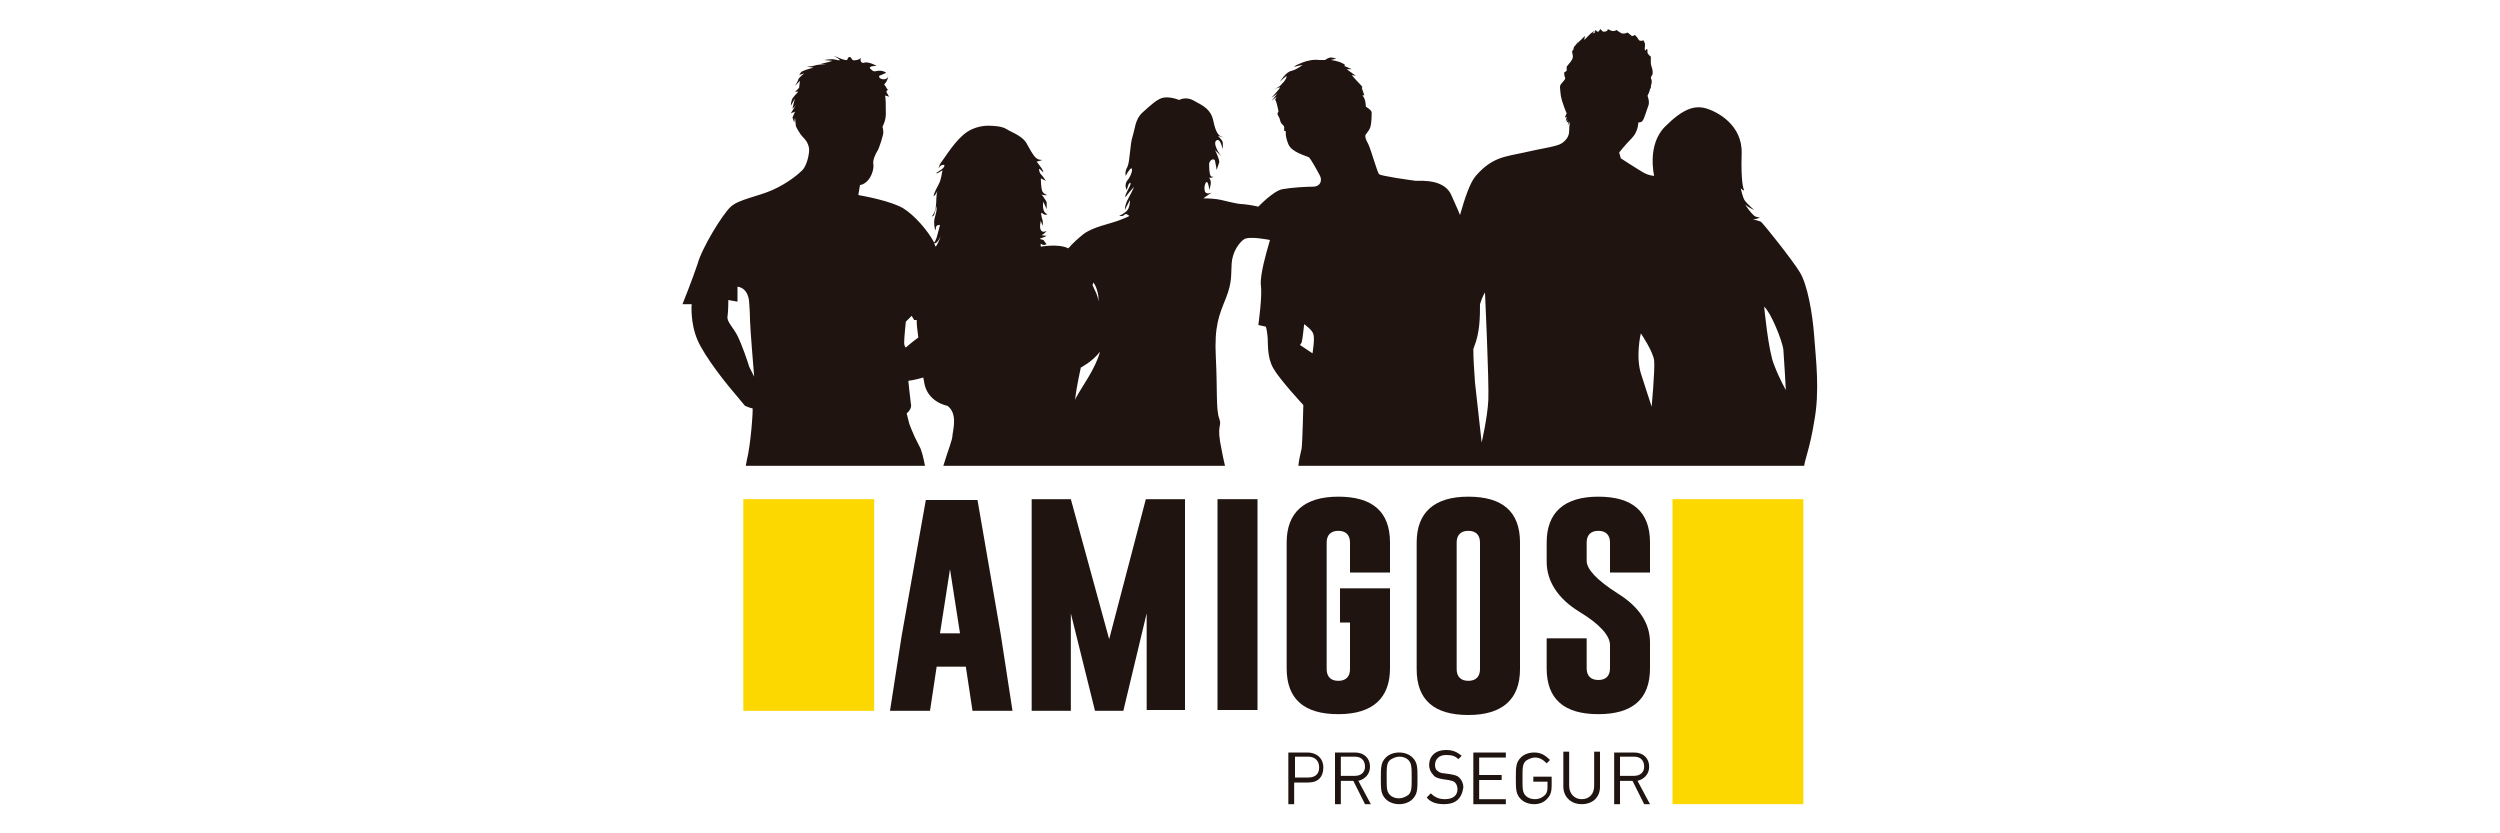 <?xml version="1.0" encoding="utf-8"?>
<!-- Generator: Adobe Illustrator 25.0.0, SVG Export Plug-In . SVG Version: 6.00 Build 0)  -->
<svg version="1.1" id="Layer_1" xmlns="http://www.w3.org/2000/svg" xmlns:xlink="http://www.w3.org/1999/xlink" x="0px" y="0px"
	 viewBox="0 0 300 100" style="enable-background:new 0 0 300 100;" xml:space="preserve">
<style type="text/css">
	.st0{fill:none;}
	.st1{fill:#1F140F;}
	.st2{fill:#FDD700;}
</style>
<g>
	<path class="st0" d="M113.7,48.5c0,0-2.4-0.4-2.8-2.8c0-0.2-0.1-0.4-0.1-0.6c-1,0.3-1.8,0.4-1.8,0.4s0.2,2,0.3,2.7
		c0.1,0.7-0.5,1.2-0.5,1.2l0.3,1.2c0,0,0.4,1.2,1.2,2.7c0.3,0.5,0.5,1.3,0.7,2.4h2.2c0.6-2,1.1-3,1.1-3.7
		C114.4,51.2,114.9,49.4,113.7,48.5z"/>
	<path class="st0" d="M131.2,33.9c0,0-0.1,0.1-0.2,0.2c0.2,0.5,0.5,1,0.6,1.4c0.1,0.2,0.2,0.4,0.2,0.6c0-0.2,0-0.5-0.1-0.7
		C131.7,34.3,131.2,33.9,131.2,33.9z"/>
	<path class="st0" d="M132,42.2c-0.9,1.2-2.3,1.9-2.3,1.9s-0.5,2.2-0.7,3.9c0.1-0.1,0.2-0.3,0.2-0.4C129.7,46.6,131.5,44.2,132,42.2
		z"/>
	<path class="st0" d="M156.5,48.3c0,0-2.8-3-3.6-4.4c-0.8-1.4-0.6-3-0.7-3.9c-0.1-0.9-0.2-1.1-0.2-1.1l-0.9-0.2c0,0,0.4-3.5,0.3-4.8
		c-0.2-1.3,0.7-4,0.9-4.7c0.2-0.7,0.2-0.7,0.2-0.7s-2.4-0.5-3.1-0.1c-0.7,0.4-1.4,1.6-1.5,2.9c-0.1,1.4,0.1,2.3-0.7,4.2
		c-0.9,2-1.4,3.2-1.2,7.1c0.2,3.8,0.1,6.1,0.4,7.3c0.4,1.1-0.4,0.6,0.3,3.8c0.1,0.5,0.2,1.1,0.4,1.9h8.9c0.1-0.9,0.3-1.6,0.4-2.1
		C156.5,52.6,156.5,48.3,156.5,48.3z"/>
	<path class="st0" d="M109.6,38.4l-0.3-0.5l-0.7,0.7c0,0-0.3,2-0.2,2.5c0,0.5,0.2,0.6,0.2,0.6s0.9-0.7,1.5-1.3
		c-0.1-0.8-0.2-1.5-0.2-2.1C109.8,38.4,109.6,38.4,109.6,38.4z"/>
	<path class="st0" d="M112.4,29.9c0,0,0,0.1,0.1,0.1c0.1-0.1,0.1-0.2,0.1-0.2S112.5,29.8,112.4,29.9z"/>
	<path class="st0" d="M177,45.9c0.8,7.2,0.8,7.2,0.8,7.2s0.7-2.9,0.8-5.1c0.1-2.1-0.4-12.9-0.4-12.9s-0.3,0.5-0.6,1.4
		c0.1,1.4,0,3.4-0.7,5.1c0,0.1-0.1,0.2-0.1,0.3C176.8,43.1,176.9,44.4,177,45.9z"/>
	<path class="st0" d="M112.9,28.3c0,0-0.3,0.7-0.7,0.9c0,0,0,0-0.1,0c0.1,0.1,0.1,0.3,0.2,0.4c0,0,0,0,0,0
		C112.7,29,112.9,28.3,112.9,28.3z"/>
	<path class="st0" d="M198.2,48.8c0,0,0.4-4.4,0.3-5.5c-0.1-1.1-1.6-3.3-1.6-3.3s-0.6,2.9,0.1,5.1C197.7,47.3,198.2,48.8,198.2,48.8
		z"/>
	<path class="st0" d="M157.6,40.1c-0.2-0.6-1.1-1.2-1.1-1.2s-0.2,1.9-0.3,2.2c-0.2,0.3-0.2,0.3-0.2,0.3l1.5,1
		C157.5,42.4,157.8,40.6,157.6,40.1z"/>
	<path class="st0" d="M89.9,36.2c0,0,0-1.7-1.4-1.9v1.8l-1.1-0.2c0,0,0,1.4-0.1,2c-0.1,0.6,0.7,1.3,1.2,2.3c0.5,1,1.2,3.1,1.4,3.7
		c0.2,0.7,0.7,1.1,0.7,1.1s-0.5-6-0.5-6.8C90,37.5,89.9,36.2,89.9,36.2z"/>
	<path d="M145.6,21C145.6,21,145.6,21,145.6,21C145.6,21,145.6,21,145.6,21z"/>
	<path class="st1" d="M217.7,40.3c-0.2-2.7-0.8-6.1-1.7-7.6c-0.9-1.5-4.5-6-4.7-6.1c-0.2-0.1-1.4-0.4-1.1-0.3c0.4,0.1,1-0.2,1-0.2
		s-0.2,0-0.5-0.1c-0.4-0.1-1.5-1.7-1.2-1.4c0.3,0.3,1,0.6,1,0.6s-0.8-0.7-1.1-1.1c-0.3-0.4-0.5-1.5-0.5-1.5s0.4,0.4,0.4,0.2
		c-0.1-0.1-0.4-1-0.3-4.4c0.1-3.4-2.9-5-4.3-5.4c-1.4-0.4-2.8,0.1-4.9,2.2c-2.2,2.2-1.3,5.9-1.3,5.9s-0.6,0-1.3-0.4
		c-0.7-0.4-2.7-1.7-2.7-1.7l-0.2-0.7c0,0,0.7-0.9,1.5-1.7c0.8-0.8,0.8-1.9,0.8-1.9s0.4,0,0.5-0.2c0.2-0.2,0.5-1.3,0.7-1.8
		c0.2-0.5-0.1-1.2-0.1-1.2s0.3-0.6,0.3-0.8c0-0.3,0.1,0.1,0.1-0.1c0-0.2,0-0.4,0.1-0.6c0-0.3,0-0.4,0-0.4s-0.2-0.3,0-0.5
		c0.2-0.2,0.1-0.6,0.1-0.7c0-0.1-0.2-0.6-0.2-0.8c0-0.1,0-0.8,0-0.8s-0.4-0.3-0.4-0.5c0-0.3,0-0.6-0.2-0.3c-0.2,0.3-0.1-0.5-0.1-0.7
		c0-0.2-0.3-0.6-0.2-0.5c0,0.1-0.5,0.2-0.6-0.1c-0.1-0.2-0.4-0.5-0.4-0.5s-0.4,0.2-0.4,0.1c-0.1-0.1-0.5-0.4-0.5-0.4
		S195,4.1,194.6,4c-0.4-0.2-0.6-0.4-0.6-0.4s-0.3,0.2-0.6,0.1c-0.3-0.1-0.5-0.3-0.5-0.1c0,0.2-0.4,0.2-0.5,0.2
		c-0.1,0-0.4-0.4-0.4-0.3c0,0.1-0.2,0.4-0.3,0.3c-0.2-0.1-0.2-0.3-0.3-0.1C191.5,4,191.1,4,191.1,4l0.3-0.3c0,0-0.3,0.1-0.6,0.4
		c-0.3,0.3-0.7,0.7-0.7,0.7l0.1-0.5c0,0-0.2,0.2-0.5,0.5c-0.3,0.2-0.5,0.6-0.5,0.6l0.2-0.4c0,0-0.2,0.2-0.4,0.5c0,0-0.1,0.1-0.1,0.1
		c-0.1,0.2-0.1,0.4-0.1,0.4c-0.1,0-0.2,0.1-0.1,0.5c0.2,0.5-0.3,1-0.3,1L188,8v0.5l-0.3,0.2c0,0,0,0.4,0.1,0.6
		c0.1,0.2-0.1,0.3-0.4,0.7c-0.3,0.3-0.2,0.5-0.1,1.5c0.2,1,0.7,2.1,0.7,2.1s-0.2,0.4-0.2,0.5c-0.1,0.1,0.2-0.1,0.2-0.1
		s-0.1,0.5-0.1,0.5c0,0.1,0.2-0.2,0.2-0.2l-0.1,0.4l0.2-0.1V15l0.2-0.4c0,0-0.1,0.5-0.1,1.1c0,0.6-0.3,1.1-0.9,1.5
		c-0.6,0.4-2.4,0.6-4.5,1.1c-2.2,0.5-3.8,0.5-5.8,2.8c-0.7,0.8-1.3,2.6-1.9,4.7c-0.4-1-0.8-1.8-1-2.3c-0.8-2-3.5-1.8-4.3-1.8
		c-0.8-0.1-4.3-0.6-4.4-0.8c-0.2-0.1-0.9-2.7-1.3-3.6c-0.5-0.9-0.4-1.1-0.2-1.3c0.1-0.2,0.4-0.4,0.5-1c0.1-0.6,0.1-1.2,0.1-1.5
		c0-0.3-0.7-0.7-0.7-0.7s0-0.8-0.3-1.2c-0.3-0.4,0.2,0,0.1-0.2c-0.1-0.3-0.3-0.9-0.3-0.9s0.3,0.1-0.2-0.4c-0.5-0.5-1-1.1-1-1.1
		l0.5,0.1l-1.1-0.8l0.6,0l-0.9-0.4c0,0,0.3-0.1-0.2-0.3c-0.5-0.3-1.4-0.4-1.4-0.4s0.6-0.2,0.7-0.1c0,0-0.3-0.2-0.7-0.2
		c-0.3,0-0.7,0.3-0.7,0.3s-0.1,0-0.7,0c-0.7-0.1-1.5,0.1-2,0.3c-0.5,0.2-1.2,0.5-0.9,0.5c0.3-0.1,0.9-0.2,0.9-0.2s-0.6,0.5-1.3,0.7
		c-0.7,0.1-1.4,1.3-1.4,1.3s0.9-0.9,0.8-0.6c-0.1,0.3-0.2,0.5-0.6,0.9c-0.3,0.4-1.1,0.7-1.1,0.7s0.9-0.4,0.9-0.3c0,0.1-0.8,1-1,1.2
		c-0.2,0.2,0.7-0.5,0.7-0.5l-0.7,0.9l0.6-0.5l-0.2,0.4c0,0,0.1-0.1,0.3,0.8c0.2,0.9,0.1,0.5,0,0.8c0,0.2,0.1,0.3,0.2,0.5
		c0.1,0.2,0.1,0.4,0.2,0.6c0.1,0.2,0.4,0.4,0.4,0.5c0,0,0,0.5,0,0.5s0.2,0,0.2,0.1c0,0.1-0.1,0.5,0.3,1.5c0.4,1,2.2,1.4,2.5,1.6
		c0.2,0.2,1,1.6,1.3,2.2c0.3,0.6,0,1.3-0.8,1.3c-0.8,0-2.6,0.1-3.7,0.3c-1.1,0.2-2.9,2.1-2.9,2.1s-0.8-0.2-1.8-0.3
		c-0.9,0-2.4-0.5-3.2-0.6c-0.7-0.1-1.6-0.1-1.6-0.1l1-0.7c0,0-0.6,0.3-0.8-0.1c-0.2-0.5,0.1-1.4,0.3-1.1c0.2,0.4,0.2,0.9,0.2,0.9
		s0.2-0.5,0.2-0.9c0-0.2-0.1-0.4-0.2-0.6c0.2,0.1,0.4,0,0.5-0.1c0,0-0.1,0-0.2,0c-0.2,0-0.3-0.6-0.3-1.3c-0.1-0.7,0.6-1,0.7-0.6
		c0.1,0.4,0.2,1.1,0.2,1.1s0.2-0.6,0.3-0.9c0.1-0.3-0.5-1.5-0.5-1.5l0.8,0.8c0,0-0.4-0.4-0.7-1.2c-0.3-0.8,0.3-1,0.5-0.6
		c0.2,0.3,0.3,0.9,0.3,0.9s0.1-0.6,0-0.9c-0.1-0.3-0.7-0.8-0.5-0.7c0.2,0.1,0.7,0.2,0.7,0.2s0,0-0.3-0.1c-0.3-0.1-0.7-0.4-1-1.9
		c-0.3-1.4-1.2-1.8-2.3-2.4c-1-0.6-1.8-0.1-1.8-0.1s-0.9-0.4-1.8-0.3c-0.8,0.1-1.7,1-2.6,1.8c-0.9,0.8-0.9,2-1.2,2.9
		c-0.3,0.9-0.3,2.9-0.6,3.6c-0.4,0.7-0.2,1.1-0.2,1.1s0.1-0.3,0.5-0.8c0.4-0.4,0.3,0.5-0.2,1.2c-0.6,0.6-0.2,1.3-0.2,1.3
		s0.1-0.3,0.2-0.6c0.1-0.3,0.5-0.5,0.1,0.3c-0.4,0.7-0.6,1.3-0.4,1.1c0.2-0.3,1-1.2,1-1.2s-0.2,0.5-0.7,1.4
		c-0.5,0.9-0.4,1.5-0.4,1.4c0-0.1,0.6-1.2,0.6-1.2s0,0.8-0.3,1.2c-0.3,0.4-1,0.7-1,0.7s0.4,0.1,0.6-0.1c0.2-0.3,0.6,0.1,0.6,0.1
		s0.2,0-1.1,0.5c-1.3,0.5-3.2,0.8-4.4,1.7c-0.6,0.5-1.2,1-1.8,1.7c-1.2-0.6-3.3-0.2-3.3-0.2s-0.1-0.5,0.1-0.3c0.2,0.2,0.6,0,0.6,0
		s-0.2-0.2-0.3-0.4c-0.1-0.2-0.8-0.2-0.4-0.3c0.3-0.1,0.7-0.3,0.7-0.3s-0.9-0.1-0.6-0.1c0.3-0.1,0.6-0.5,0.6-0.5s-0.5,0.3-0.7-0.1
		c-0.2-0.3,0-1.1,0-1.1l0.2,0.6c0,0,0.1-0.4,0-0.7c-0.1-0.3-0.3-1.1,0-0.8c0.3,0.3,0.6,0.1,0.6,0.1s-0.4-0.1-0.5-0.6
		c-0.1-0.4,0-0.9,0-0.9l0.4,0.9c0,0,0-0.5,0-0.8c0-0.2-0.8-1.2-0.6-1c0.2,0.2,0.7,0.1,0.7,0.1s-0.3,0-0.6-0.4
		c-0.2-0.4-0.2-1.6-0.2-1.6l0.6,0.3c0,0-0.3-0.5-0.6-0.8c-0.2-0.2-0.3-0.8-0.1-0.6c0.2,0.2,0.4,0.4,0.4,0.4s0-0.2-0.2-0.5
		c-0.2-0.3-0.6-0.8-0.6-0.8l0.7-0.2c0,0-0.5,0-0.7-0.2c-0.2-0.1-0.5-0.5-1.1-1.6c-0.5-1.1-1.9-1.5-2.5-1.9c-0.6-0.4-1.8-0.4-1.8-0.4
		s-1.5-0.2-2.9,0.7c-1.4,0.9-2.7,3.1-3.1,3.6c-0.4,0.5-0.4,1-0.3,0.7c0.1-0.3,0.8-0.5,0.6-0.1c-0.2,0.4-1.2,0.8-0.9,0.8
		c0.2,0,0.8-0.5,0.7-0.3c-0.1,0.2-0.1,1-0.5,1.7c-0.4,0.7-0.7,1.5-0.5,1.3c0.2-0.1,0.7-1.2,0.4-0.6c-0.2,0.6-0.1,1.3-0.2,1.9
		c0,0.6-0.5,1.2-0.5,1.2s0,0,0.2-0.1c0.2-0.1,0.5-1.8,0.4-1c0,0.8-0.3,1.1-0.3,1.8c0,0.7,0.2,1.2,0.2,0.7c0-0.5,0.5-0.4,0.5-0.4
		s-0.2,0.8-0.4,1.5c-0.1,0.3-0.2,0.5-0.3,0.6c-0.8-1.5-2.4-3.3-3.7-4.1c-1.5-0.9-4.9-1.5-4.9-1.5l-0.5-0.1l0.2-1.2
		c0,0,0.4,0,0.9-0.5c0.5-0.5,0.8-1.5,0.7-2c-0.1-0.5,0.3-1.3,0.5-1.6c0.2-0.3,0.7-1.9,0.7-2.2c0-0.4-0.1-0.7-0.1-0.7
		s0.4-0.7,0.4-1.5c0-0.8,0-2.1-0.1-2.2c-0.1-0.1,0.5,0.1,0.5,0.1s-0.2-0.3-0.3-0.5c-0.1-0.3,0.2-0.3,0.2-0.3s-0.1,0-0.3-0.4
		c-0.3-0.4-0.2-0.2,0-0.5c0.2-0.3,0.3-0.7,0.3-0.7s-0.2,0.4-0.7,0.3c-0.5-0.1-0.4-0.4-0.4-0.4l0.7-0.3c0,0,0.4-0.1-0.4-0.3
		c-0.8-0.1-0.8,0.3-1.3-0.2c-0.5-0.4,0.7-0.4,0.7-0.4s-0.9-0.5-1.4-0.4c-0.5,0.2-0.6-0.3-0.5-0.5c0.1-0.2,0,0.1-0.5,0.2
		c-0.5,0.1-0.5,0-0.7-0.3c-0.2-0.2-0.4,0.1-0.4,0.2c0,0.2-0.4,0.1-0.9-0.1c-0.4-0.2-0.8-0.3-0.8-0.3s0.3,0.1,0.7,0.4
		c0.3,0.3-0.5,0-0.8,0c-0.4,0-1,0.1-1,0.1l1,0.1c0,0-0.9,0.3-1.3,0.3c-0.4,0,0.5,0.1,0.5,0.1S98.6,7.7,98,7.8C97.4,8,96.8,8,96.8,8
		s0.6,0.1,0.8,0.1c0.2,0-1.3,0.3-1.5,0.6C95.9,9,95.9,9,95.9,9l0.6-0.2c0,0-0.6,0.5-0.7,0.7c0,0.2-0.4,0.8-0.4,0.8L96,9.7
		c0,0-0.1,0.6-0.1,0.8c-0.1,0.2-0.5,0.5-0.5,0.5l0.4,0c0,0-0.4,0.4-0.7,0.8c-0.2,0.4-0.2,0.9-0.2,0.9l0.5-0.9c0,0-0.3,1.1-0.3,1.2
		c0,0.1,0.4-0.4,0.4-0.4l-0.6,1l0.5-0.2l-0.3,0.7l0.2,0.6l0.1-0.6c0,0,0.1,0.9,0.1,1c0,0.1,0.5,1,0.8,1.3c0.3,0.3,0.7,0.7,0.8,1.5
		c0,0.9-0.4,2.2-0.9,2.6c-0.4,0.4-1.7,1.5-3.5,2.3c-1.8,0.8-4,1.1-5,2c-1,0.9-3.5,5-4,6.9c-0.6,1.8-1.8,4.8-1.8,4.8H83
		c0,0-0.2,2.2,0.7,4.3c0.9,2.1,3.7,5.5,3.7,5.5l2,2.4c0,0,0.7,0.3,0.9,0.3c0.1,0-0.2,4.4-0.7,6.3c0,0.2-0.1,0.4-0.1,0.6H111
		c-0.2-1-0.4-1.9-0.7-2.4c-0.8-1.5-1.2-2.7-1.2-2.7l-0.3-1.2c0,0,0.7-0.5,0.5-1.2c-0.1-0.7-0.3-2.7-0.3-2.7s0.8-0.1,1.8-0.4
		c0,0.2,0.1,0.4,0.1,0.6c0.4,2.4,2.8,2.8,2.8,2.8c1.2,0.9,0.7,2.7,0.6,3.5c0,0.6-0.5,1.7-1.1,3.7h16.4h17.4
		c-0.2-0.8-0.3-1.4-0.4-1.9c-0.7-3.2,0.1-2.7-0.3-3.8c-0.4-1.1-0.2-3.5-0.4-7.3c-0.2-3.8,0.4-5.1,1.2-7.1c0.8-2,0.6-2.9,0.7-4.2
		c0.1-1.4,0.9-2.5,1.5-2.9c0.7-0.4,3.1,0.1,3.1,0.1s0,0-0.2,0.7c-0.2,0.7-1,3.4-0.9,4.7c0.2,1.3-0.3,4.8-0.3,4.8l0.9,0.2
		c0,0,0.1,0.2,0.2,1.1c0.1,0.9-0.1,2.5,0.7,3.9c0.8,1.4,3.6,4.4,3.6,4.4s-0.1,4.4-0.2,5.2c-0.1,0.5-0.3,1.2-0.4,2.1h22.8h37.9
		c0.1-0.8,0.7-2.2,1.2-5.3C218.4,46.9,217.9,43.1,217.7,40.3z M89.9,44c-0.2-0.7-0.9-2.7-1.4-3.7c-0.5-1-1.3-1.7-1.2-2.3
		c0.1-0.6,0.1-2,0.1-2l1.1,0.2v-1.8c1.4,0.2,1.4,1.9,1.4,1.9s0.1,1.3,0.1,2.1c0,0.8,0.5,6.8,0.5,6.8S90.2,44.6,89.9,44z M108.7,41.7
		c0,0-0.2-0.1-0.2-0.6c0-0.6,0.2-2.5,0.2-2.5l0.7-0.7l0.3,0.5c0,0,0.1,0,0.3,0c0,0.6,0.1,1.4,0.2,2.1
		C109.5,41,108.7,41.7,108.7,41.7z M112.5,30c0-0.1,0-0.1-0.1-0.1c0.1,0,0.1,0,0.1,0S112.5,29.9,112.5,30z M112.3,29.6
		C112.3,29.6,112.3,29.6,112.3,29.6c-0.1-0.1-0.1-0.2-0.2-0.4c0,0,0,0,0.1,0c0.4-0.1,0.7-0.9,0.7-0.9S112.7,29,112.3,29.6z
		 M131.2,33.9c0,0,0.4,0.4,0.6,1.6c0,0.2,0,0.4,0.1,0.7c-0.1-0.2-0.2-0.5-0.2-0.6c-0.1-0.4-0.4-0.9-0.6-1.4
		C131.2,34,131.2,33.9,131.2,33.9z M129.2,47.6c-0.1,0.1-0.1,0.2-0.2,0.4c0.2-1.7,0.7-3.9,0.7-3.9s1.4-0.7,2.3-1.9
		C131.5,44.2,129.7,46.6,129.2,47.6z M157.5,42.4l-1.5-1c0,0,0,0,0.2-0.3c0.1-0.3,0.3-2.2,0.3-2.2s1,0.7,1.1,1.2
		C157.8,40.6,157.5,42.4,157.5,42.4z M176.8,41.9c0-0.1,0.1-0.2,0.1-0.3c0.7-1.7,0.7-3.7,0.7-5.1c0.3-1,0.6-1.4,0.6-1.4
		s0.5,10.8,0.4,12.9c-0.1,2.1-0.8,5.1-0.8,5.1s0,0-0.8-7.2C176.9,44.4,176.8,43.1,176.8,41.9z M198.2,48.8c0,0-0.5-1.5-1.2-3.7
		c-0.8-2.2-0.1-5.1-0.1-5.1s1.5,2.2,1.6,3.3C198.6,44.4,198.2,48.8,198.2,48.8z M212.9,43.8c-0.7-1.6-1.2-7-1.2-7
		c0.8,0.7,2.1,3.9,2.3,5.1c0.1,1.2,0.3,4.9,0.3,4.9S213.5,45.4,212.9,43.8z"/>
	<rect x="89.2" y="59.9" class="st2" width="15.7" height="25.4"/>
	<rect x="200.7" y="59.9" class="st2" width="15.7" height="36.6"/>
	<g>
		<path class="st1" d="M120.1,76.2l1.4,9.1h-4.8l-0.8-5.3h-3.5l-0.8,5.3h-4.8l1.4-9l2.9-16.3h6.2L120.1,76.2z M115.2,76l-1.2-7.7
			l-1.2,7.7H115.2z"/>
		<path class="st1" d="M133.1,76.7l4.4-16.8h4.7v25.3h-4.6V73.6l-2.8,11.7h-3.4l-2.9-11.7v11.7h-4.7V59.9h4.7L133.1,76.7z"/>
		<path class="st1" d="M146.1,59.9h4.8v25.3h-4.8V59.9z"/>
		<path class="st1" d="M160.8,70.6h6v9.6c0,3.6-2.1,5.5-6.2,5.5c-4.1,0-6.2-1.8-6.2-5.5V65.1c0-3.6,2.1-5.5,6.2-5.5
			c4.1,0,6.2,1.8,6.2,5.5v3.6H162v-3.6c0-0.9-0.5-1.4-1.4-1.4h0c-0.9,0-1.4,0.5-1.4,1.4v15.2c0,0.9,0.5,1.4,1.4,1.4
			c0.9,0,1.4-0.5,1.4-1.4v-5.6h-1.2V70.6z"/>
		<path class="st1" d="M182.4,80.3c0,3.6-2.1,5.5-6.2,5.5c-4.1,0-6.2-1.8-6.2-5.5V65.1c0-3.6,2.1-5.5,6.2-5.5c4.1,0,6.2,1.8,6.2,5.5
			V80.3z M177.6,65.1c0-0.9-0.5-1.4-1.4-1.4h0c-0.9,0-1.4,0.5-1.4,1.4v15.2c0,0.9,0.5,1.4,1.4,1.4c0.9,0,1.4-0.5,1.4-1.4V65.1z"/>
		<path class="st1" d="M185.6,65.1c0-3.6,2.1-5.5,6.2-5.5c4.1,0,6.2,1.8,6.2,5.5v3.6h-4.8v-3.6c0-0.9-0.5-1.4-1.4-1.4h0
			c-0.9,0-1.4,0.5-1.4,1.4v2.2c0,1,1.2,2.3,3.7,3.9c2.6,1.6,3.9,3.6,3.9,5.9v3.1c0,3.7-2.1,5.5-6.2,5.5c-4.1,0-6.2-1.8-6.2-5.5v-3.6
			h4.8v3.6c0,0.9,0.5,1.4,1.4,1.4c0.9,0,1.4-0.5,1.4-1.4v-2.8c0-1.1-1.2-2.5-3.7-4c-2.6-1.6-3.9-3.7-3.9-6V65.1z"/>
	</g>
	<g>
		<path class="st1" d="M157,93.9h-1.7v2.6h-0.7v-6.2h2.3c1.1,0,1.9,0.7,1.9,1.8S158.2,93.9,157,93.9z M157,90.8h-1.6v2.5h1.6
			c0.8,0,1.3-0.4,1.3-1.2C158.3,91.2,157.7,90.8,157,90.8z"/>
		<path class="st1" d="M163.8,96.5l-1.4-2.8h-1.5v2.8h-0.7v-6.2h2.4c1.1,0,1.8,0.7,1.8,1.7c0,0.9-0.6,1.5-1.4,1.7l1.5,2.8H163.8z
			 M162.6,90.8h-1.7v2.3h1.7c0.7,0,1.2-0.4,1.2-1.1C163.8,91.2,163.3,90.8,162.6,90.8z"/>
		<path class="st1" d="M169.5,95.9c-0.4,0.4-1,0.6-1.6,0.6c-0.6,0-1.2-0.2-1.6-0.6c-0.6-0.6-0.6-1.2-0.6-2.5c0-1.3,0-1.9,0.6-2.5
			c0.4-0.4,1-0.6,1.6-0.6c0.6,0,1.2,0.2,1.6,0.6c0.6,0.6,0.6,1.2,0.6,2.5C170.1,94.7,170.1,95.3,169.5,95.9z M169,91.2
			c-0.3-0.3-0.7-0.4-1.1-0.4c-0.4,0-0.8,0.2-1.1,0.4c-0.4,0.4-0.4,0.8-0.4,2.1c0,1.3,0,1.7,0.4,2.1c0.3,0.3,0.7,0.4,1.1,0.4
			c0.4,0,0.8-0.2,1.1-0.4c0.4-0.4,0.4-0.8,0.4-2.1C169.4,92.1,169.4,91.6,169,91.2z"/>
		<path class="st1" d="M173.3,96.5c-0.9,0-1.6-0.2-2.1-0.8l0.5-0.5c0.5,0.5,1,0.7,1.7,0.7c0.9,0,1.5-0.4,1.5-1.2
			c0-0.3-0.1-0.6-0.3-0.8c-0.2-0.2-0.4-0.2-0.8-0.3l-0.7-0.1c-0.5-0.1-0.9-0.2-1.1-0.5c-0.3-0.3-0.5-0.7-0.5-1.2
			c0-1.1,0.8-1.8,2-1.8c0.8,0,1.3,0.2,1.9,0.7l-0.4,0.4c-0.4-0.4-0.8-0.5-1.5-0.5c-0.8,0-1.3,0.5-1.3,1.2c0,0.3,0.1,0.6,0.3,0.7
			c0.2,0.2,0.5,0.3,0.8,0.3l0.7,0.1c0.6,0.1,0.9,0.2,1.1,0.4c0.3,0.3,0.5,0.7,0.5,1.2C175.4,95.9,174.6,96.5,173.3,96.5z"/>
		<path class="st1" d="M176.8,96.5v-6.2h3.9v0.6h-3.2V93h2.7v0.6h-2.7v2.3h3.2v0.6H176.8z"/>
		<path class="st1" d="M185.7,95.8c-0.4,0.5-1,0.7-1.6,0.7c-0.6,0-1.2-0.2-1.6-0.6c-0.6-0.6-0.6-1.2-0.6-2.5c0-1.3,0-1.9,0.6-2.5
			c0.4-0.4,1-0.6,1.6-0.6c0.8,0,1.3,0.3,1.9,0.9l-0.4,0.4c-0.4-0.4-0.8-0.7-1.4-0.7c-0.4,0-0.8,0.2-1.1,0.4
			c-0.4,0.4-0.4,0.8-0.4,2.1c0,1.3,0,1.7,0.4,2.1c0.3,0.3,0.7,0.4,1.1,0.4c0.5,0,0.9-0.2,1.2-0.5c0.3-0.3,0.3-0.7,0.3-1.1v-0.5H184
			v-0.6h2.2v1C186.2,94.9,186.1,95.4,185.7,95.8z"/>
		<path class="st1" d="M189.8,96.5c-1.3,0-2.2-0.9-2.2-2.1v-4.2h0.7v4.1c0,0.9,0.6,1.6,1.5,1.6c0.9,0,1.5-0.6,1.5-1.6v-4.1h0.7v4.2
			C192,95.7,191.1,96.5,189.8,96.5z"/>
		<path class="st1" d="M197.3,96.5l-1.4-2.8h-1.5v2.8h-0.7v-6.2h2.4c1.1,0,1.8,0.7,1.8,1.7c0,0.9-0.6,1.5-1.4,1.7l1.5,2.8H197.3z
			 M196.1,90.8h-1.7v2.3h1.7c0.7,0,1.2-0.4,1.2-1.1C197.3,91.2,196.8,90.8,196.1,90.8z"/>
	</g>
</g>
</svg>
